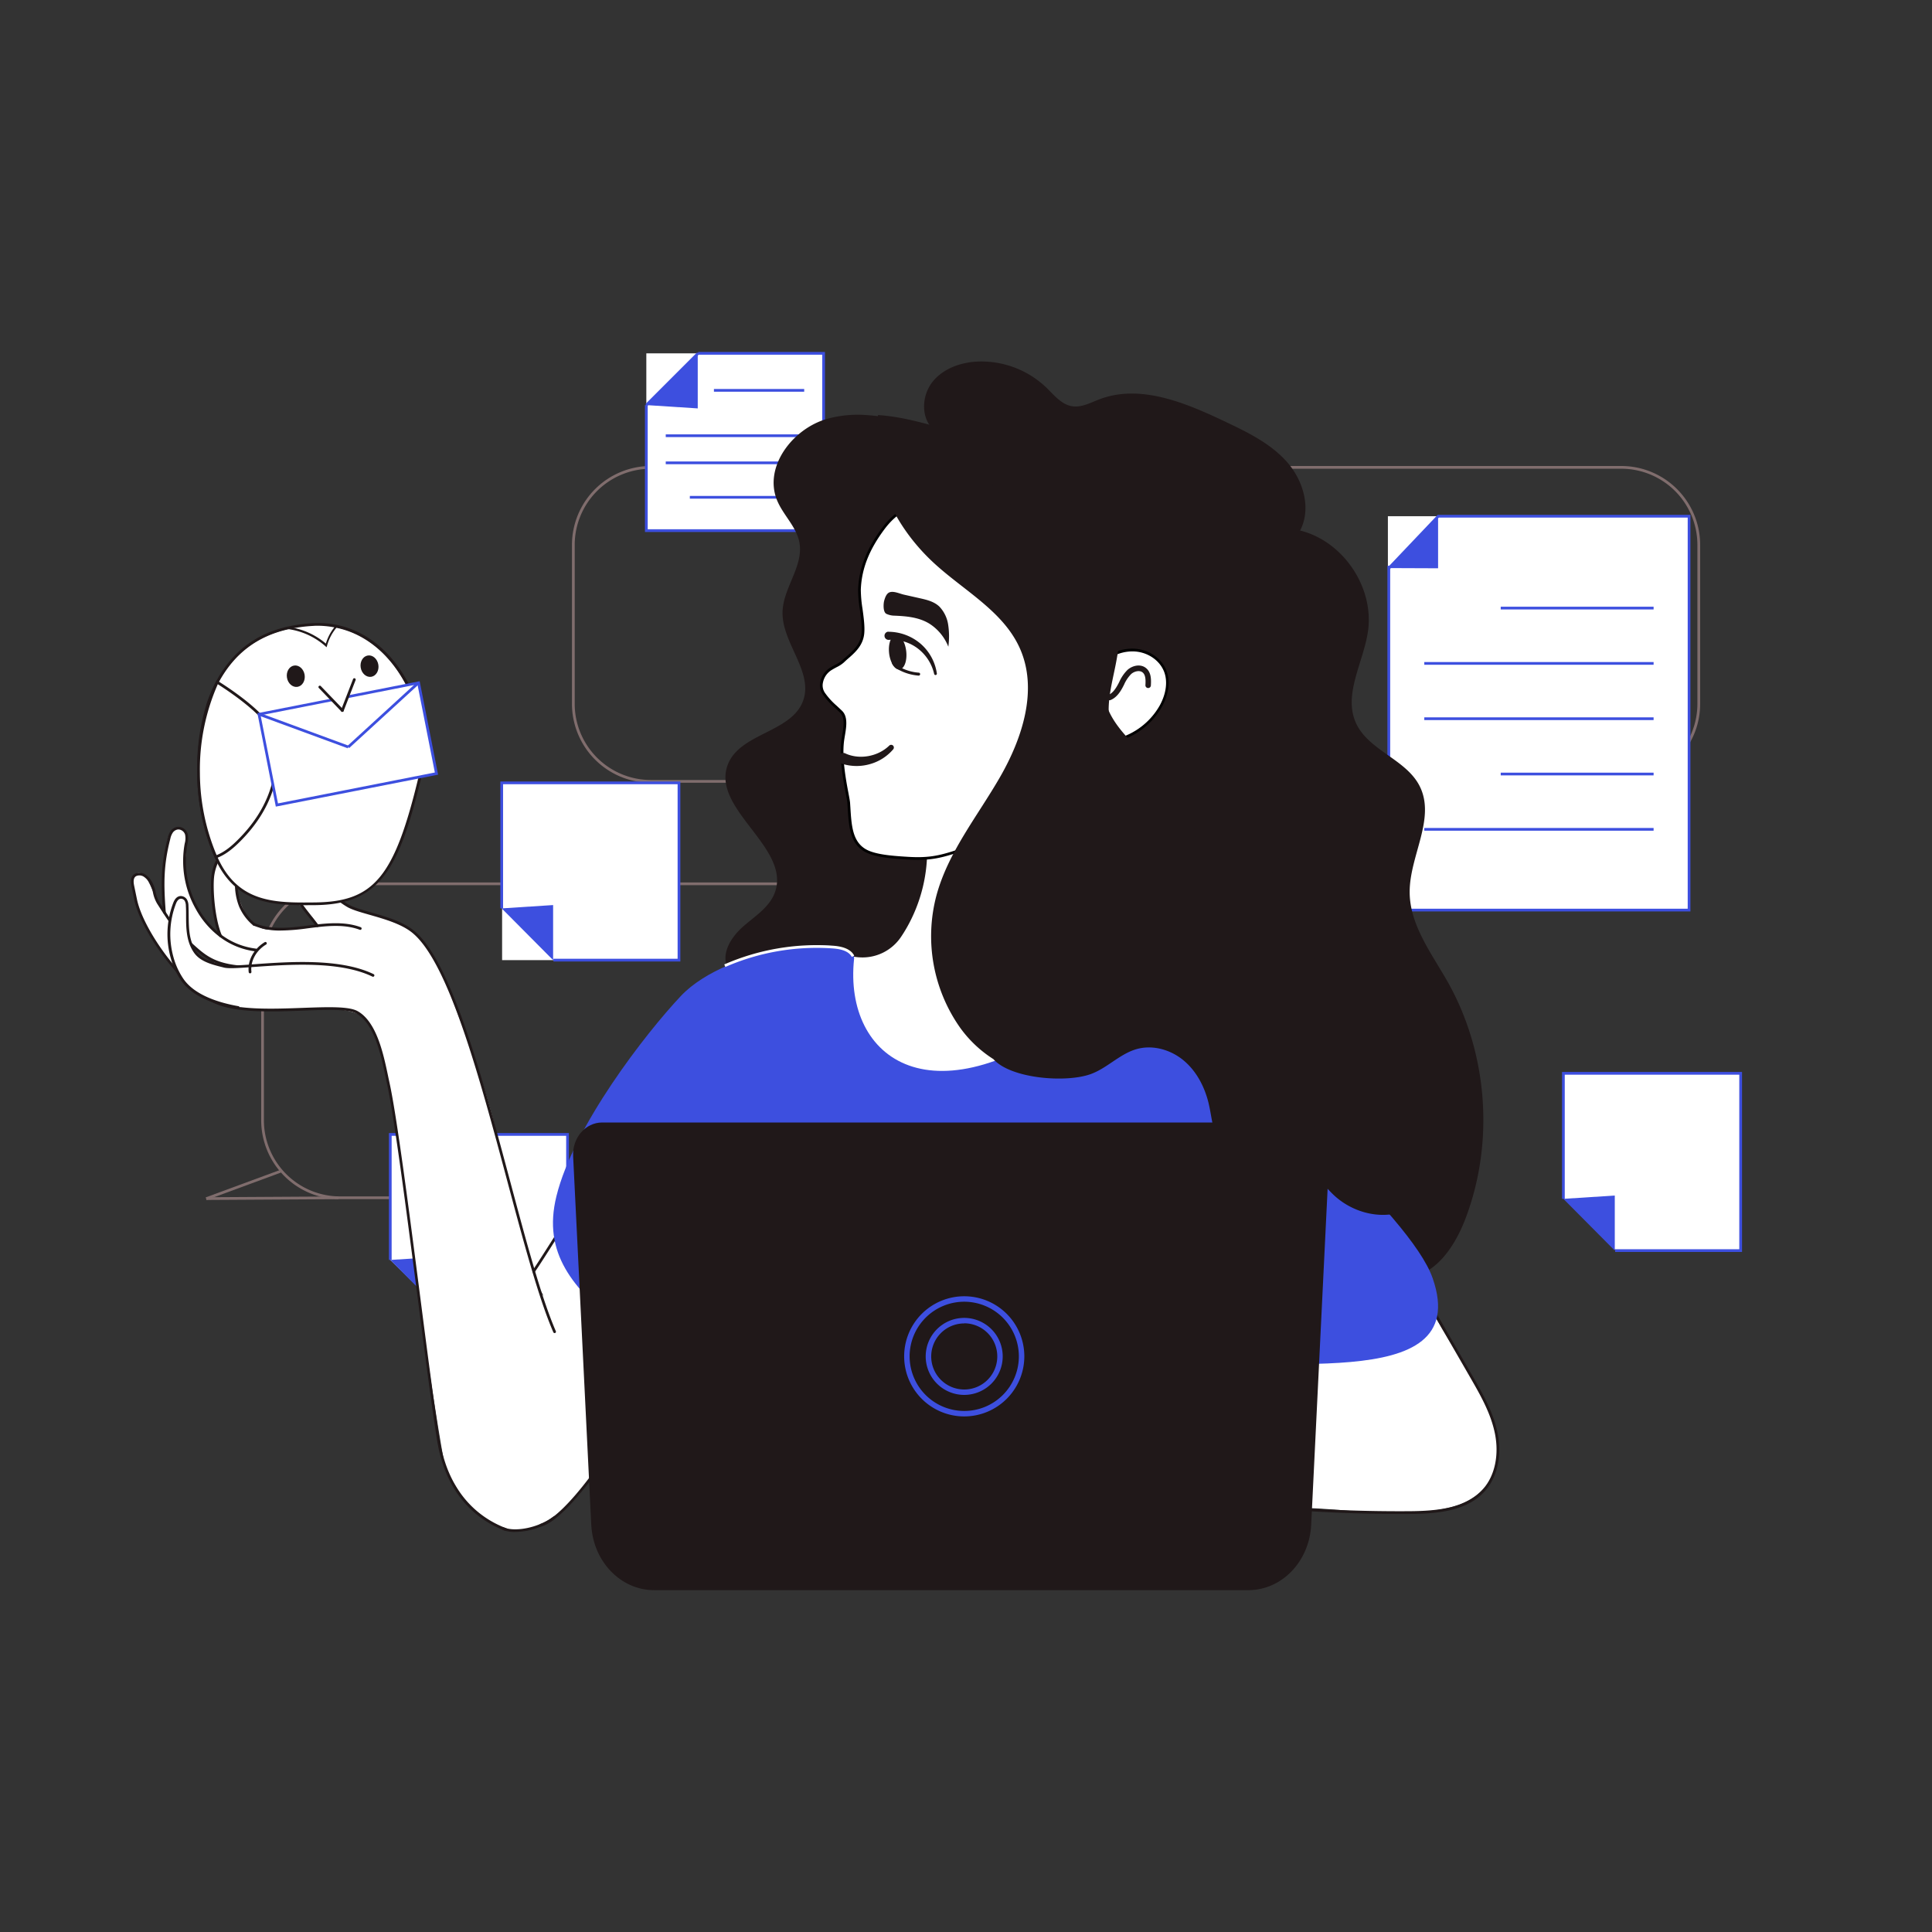 <svg id="Слой_1" data-name="Слой 1" xmlns="http://www.w3.org/2000/svg" viewBox="0 0 1000 1000"><rect x="0" y="0" width="1000" height="1000" fill="#333333" stroke="none"/><defs><style>.cls-1{fill:#fff;}.cls-2{fill:#201819;}.cls-3{fill:#806d6d;}.cls-4{fill:#3d4fdf;}</style></defs><path class="cls-1" d="M763.45,716.28c4.29,8.1,8.62,16.32,10.56,25.27s1.2,18.89-4,26.4c-4.73,6.78-12.6,10.83-20.67,12.63s-14.83,1.91-23.08,2.33c-16.22.84-33.94-1.93-50.11-2.39-7.48-.21-15.5-.61-21.44-5.15-5.17-4-7.8-10.35-9.7-16.58-4.44-14.53-6.19-29.78-6.38-45-.1-8.15.31-16.6,4-23.9,4.72-9.45,14.37-15.69,24.5-18.7s20.87-3.18,31.44-3.34l27.61-.42c12.12-.18,10.32,2.1,15.3,11.48C747.44,690.36,757.39,704.85,763.45,716.28Z"/><path class="cls-2" d="M724.27,783.62a768.92,768.92,0,0,1-127.66-10.7.71.71,0,0,1,.24-1.4,766.56,766.56,0,0,0,132.71,10.67c14.67-.11,29.44-1.58,38.17-11.58,6.14-7,8.34-18,5.9-29.28-2.22-10.3-7.58-19.59-12.76-28.57L693.57,596a.7.7,0,1,1,1.22-.7L762.1,712.05c5.23,9.08,10.64,18.47,12.91,29,2.54,11.73.22,23.14-6.21,30.51-9.1,10.42-24.23,12-39.23,12.06Z"/><path class="cls-3" d="M839.17,405.15H336.86a40.86,40.86,0,0,1-40.81-40.81V282a40.85,40.85,0,0,1,40.81-40.8H839.17A40.84,40.84,0,0,1,880,282v82.32A40.85,40.85,0,0,1,839.17,405.15ZM336.86,242.63A39.43,39.43,0,0,0,297.47,282v82.32a39.44,39.44,0,0,0,39.39,39.4H839.17a39.45,39.45,0,0,0,39.4-39.4V282a39.44,39.44,0,0,0-39.4-39.39Z"/><rect class="cls-1" x="718.37" y="267.19" width="155.88" height="203.87"/><rect class="cls-1" x="334.54" y="182.89" width="91.33" height="91.76"/><path class="cls-3" d="M678.27,620.67H176a40.84,40.84,0,0,1-40.81-40.8V497.55A40.85,40.85,0,0,1,176,456.74H678.27a40.85,40.85,0,0,1,40.81,40.81v82.32A40.85,40.85,0,0,1,678.27,620.67ZM176,458.15a39.45,39.45,0,0,0-39.4,39.4v82.32A39.44,39.44,0,0,0,176,619.26H678.27a39.43,39.43,0,0,0,39.39-39.39V497.55a39.44,39.44,0,0,0-39.39-39.4Z"/><rect class="cls-1" x="259.89" y="405.2" width="91.33" height="91.76"/><polygon class="cls-1" points="836.46 647.31 901.56 647.91 901.56 555.55 809.63 555.55 809.63 620.5 836.46 647.31"/><polygon class="cls-1" points="229.55 678.94 293.38 678.94 293.38 587.18 202.05 587.18 202 652.15 229.55 678.94"/><polygon class="cls-4" points="294.46 679.64 228.78 679.64 228.78 678.23 293.05 678.23 293.05 587.89 202.71 587.89 202.71 652.15 201.29 652.15 201.29 586.47 294.46 586.47 294.46 679.64"/><polygon class="cls-4" points="228.61 678.94 228.61 650.44 202 652.15 228.61 678.94"/><polygon class="cls-4" points="744.35 267.19 744.35 294.14 718.85 294.04 744.35 267.19"/><polygon class="cls-4" points="874.96 471.76 718.14 471.76 718.14 292.85 719.56 292.85 719.56 470.35 873.55 470.35 873.55 267.9 743.96 267.9 743.96 266.48 874.96 266.48 874.96 471.76"/><rect class="cls-4" x="713.09" y="279.91" width="37.03" height="1.41" transform="translate(24.24 617.7) rotate(-46.46)"/><rect class="cls-4" x="776.77" y="314.04" width="79.13" height="1.41"/><rect class="cls-4" x="776.77" y="399.93" width="79.13" height="1.41"/><rect class="cls-4" x="737.21" y="342.67" width="118.69" height="1.41"/><rect class="cls-4" x="737.21" y="371.3" width="118.69" height="1.41"/><rect class="cls-4" x="737.21" y="428.56" width="118.69" height="1.41"/><polygon class="cls-4" points="427 275.36 333.83 275.36 333.83 209.68 335.25 209.68 335.25 273.94 425.59 273.94 425.59 183.6 361.32 183.6 361.32 182.18 427 182.18 427 275.36"/><polygon class="cls-4" points="361.15 182.89 361.15 211.39 334.54 209.67 361.15 182.89"/><rect class="cls-4" x="328.99" y="195.58" width="37.88" height="1.41" transform="translate(-36.89 303.51) rotate(-45)"/><rect class="cls-4" x="369.53" y="201.34" width="46.72" height="1.41"/><rect class="cls-4" x="357.06" y="256.69" width="46.72" height="1.41"/><rect class="cls-4" x="344.59" y="224.83" width="70.08" height="1.41"/><rect class="cls-4" x="344.59" y="238.86" width="70.08" height="1.41"/><polygon class="cls-4" points="352.15 497.67 286.46 497.67 286.46 496.25 350.73 496.25 350.73 405.91 260.39 405.91 260.39 470.18 258.98 470.18 258.98 404.5 352.15 404.5 352.15 497.67"/><polygon class="cls-4" points="286.29 496.96 286.29 468.46 259.68 470.18 286.29 496.96"/><polygon class="cls-4" points="901.67 648.01 835.99 648.01 835.99 646.6 900.25 646.6 900.25 556.26 809.91 556.26 809.91 620.52 808.5 620.52 808.5 554.84 901.67 554.84 901.67 648.01"/><polygon class="cls-4" points="835.81 647.31 835.81 618.81 809.2 620.52 835.81 647.31"/><path class="cls-1" d="M292.23,698.11c-4.93-7.63-7.8-16.51-11.22-26.32-1.2-3.45-8.08-10.19-5.11-13.39S350,540,353.35,538.71"/><path class="cls-2" d="M292.23,698.82a.7.7,0,0,1-.59-.32c-4.59-7.1-7.45-15.38-10.49-24.14l-.81-2.34a21.66,21.66,0,0,0-2.28-3.9c-2.38-3.56-5.09-7.61-2.68-10.2,1.13-1.21,12.49-19.23,25.64-40.09,33.71-53.47,50.11-79,52.08-79.79a.71.71,0,0,1,.5,1.33c-2.46,1.63-31.9,48.32-51.38,79.22-15.24,24.17-24.64,39-25.8,40.3-1.65,1.77.83,5.47,2.82,8.45a22.42,22.42,0,0,1,2.44,4.21l.81,2.34c3,8.69,5.85,16.89,10.34,23.84a.71.71,0,0,1-.21,1A.68.68,0,0,1,292.23,698.82Z"/><path class="cls-2" d="M758.58,630.62c-5.29,13.92-14.7,28.47-29.4,30.79-12.1,1.93-23.55-5.06-34.71-10.07-32.39-14.58-69.59-13.61-104.72-8.36S520,657.48,484.47,658.64s-73.18-7-98.67-31.72c-13.36-12.95-22.79-33.65-13.91-50,6.83-12.58,21.73-17.9,35.13-23,9.82-3.72,29.11-11.46,30.54-23.89s-19.64-19.82-29.11-20.44c-11.82-.76-27.51,1.79-32.06-9.13-3.1-7.44,2.3-15.7,8.38-21s13.5-9.91,16.29-17.48c8.54-23.27-33.37-43.32-24.28-66.39,6.36-16.16,32.78-16.46,38.84-32.72,5.64-15.14-11.06-30.08-10.58-46.22.36-12.49,11.06-23.74,8.7-36-1.55-8.08-8.39-14.06-11.52-21.66-7.08-17.18,7.87-37,25.74-42.15a59.62,59.62,0,0,1,20.5-2c11.49.72,23.1,3.94,34.27,7.14-6.28-6.38-5.55-17.59.1-24.53,4.11-5.05,10.17-8.09,16.6-9.47a39.1,39.1,0,0,1,7.29-.86,48.68,48.68,0,0,1,34.9,13.53c4,3.89,7.81,8.74,13.31,9.62,4.89.77,9.58-1.87,14.2-3.62,21.14-8,44.46,1.83,64.88,11.52,11.6,5.51,23.54,11.27,32.07,20.88s12.8,24.18,6.85,35.55c22.34,5.53,38.44,29.48,35.12,52.24-2.36,16.1-12.91,32.58-6.2,47.4,6.48,14.28,26,18.71,33,32.73,8.35,16.71-5.23,36-5.21,54.69,0,17.24,11.5,32,19.94,47C770.11,545.42,773.5,591.29,758.58,630.62Z"/><path class="cls-1" d="M553.17,478.49c-8-20.88,2-50.26-17.1-61.89-6-3.66-37,3.82-44,4.92s-12.55,8.14-12.24,15.32A80.69,80.69,0,0,1,469.2,480.4q-1.36,2.36-2.88,4.61a24,24,0,0,1-21.81,10.48h-.14c-4.07-.36-8.44-1.78-12.54-1.37-11,1.11-9.26,18.12-5.36,25.07,3.12,5.57-20.7,63.33-14.23,63.61,9.61,17.2,57.49-24.86,76.94-20.58,25.17,5.53,52.21-2.07,72.92-17.4C563.62,522.52,561.14,499.37,553.17,478.49Z"/><path class="cls-1" d="M524.12,261.39c-5.16,4-12.49,3.49-18.71,1.56s-11.35-2.08-17.78-3.06c-11.95-1.81-22.88,3.64-30.17,13.27s-12.19,19.95-12.62,32c-.23,6.37,2.6,17.08,1.68,23.39s-5.58,9.65-10.34,13.89c-1.79,1.58-3.42,2-6.35,3.87-4.07,2.54-6.27,8.68-3.47,12.59,3.32,4.64,4.88,5.49,9,9.47,3.63,3.52,1.34,10.59.78,15.61-1.33,12,3,28.21,3.19,31.6.7,10.53.71,19.91,8.36,24.47,5.23,3.12,15.36,3.64,21.44,4.06,13.76.94,19.26-1.12,32.32-5.56,24.83-8.43,51.54-18.79,68.24-39,9-10.84,14.31-24.35,16.77-38.2a101.24,101.24,0,0,0-7.61-60.17,92.88,92.88,0,0,0-41.94-43.55c-2.81-1.41-6-2.7-9-1.87S522.14,258.94,524.12,261.39Z"/><path d="M475.16,445.06c-1.87,0-3.88-.07-6.11-.22l-1-.07c-6.23-.42-15.65-1-20.74-4.09-7.42-4.42-7.95-12.91-8.56-22.74l-.15-2.29c0-.82-.38-2.52-.78-4.68-1.28-6.73-3.41-18-2.4-27.05.12-1.06.31-2.18.51-3.37.72-4.27,1.53-9.12-1.08-11.65-1.09-1.06-2-1.89-2.8-2.63a37.64,37.64,0,0,1-6.25-6.94,8.12,8.12,0,0,1-1.2-6.41,11.27,11.27,0,0,1,4.87-7.19c1.17-.73,2.13-1.24,3-1.7a15.49,15.49,0,0,0,3.27-2.1c.54-.49,1.09-1,1.63-1.44,4.13-3.59,7.69-6.7,8.48-12,.5-3.43-.16-8.31-.79-13a66.23,66.23,0,0,1-.9-10.28c.4-11.12,4.46-21.42,12.77-32.42,7.85-10.39,19.08-15.33,30.83-13.55,1.84.28,3.57.49,5.26.7a68.19,68.19,0,0,1,12.63,2.39c4.17,1.29,11.88,2.82,17.53-1.06a3,3,0,0,1-.27-2.48c.61-1.9,2.87-3.14,4.78-3.67,3.26-.89,6.65.47,9.54,1.93a93.24,93.24,0,0,1,42.27,43.88,102.23,102.23,0,0,1,7.66,60.6c-2.67,15-8.52,28.33-16.93,38.52-16.88,20.46-44.23,31-68.55,39.24l-1.27.43C490.14,443.16,484.55,445.06,475.16,445.06Zm7.89-184.81c-9.57,0-18.5,4.71-25,13.34-8.13,10.76-12.1,20.8-12.49,31.62a65.12,65.12,0,0,0,.89,10c.65,4.81,1.32,9.78.79,13.42-.86,5.84-4.79,9.27-9,12.89L436.65,343a16.11,16.11,0,0,1-3.55,2.3c-.82.44-1.76.94-2.89,1.65a9.8,9.8,0,0,0-4.23,6.26,6.79,6.79,0,0,0,.95,5.32,36.82,36.82,0,0,0,6.07,6.71c.81.76,1.73,1.6,2.83,2.66,3.14,3.06,2.26,8.29,1.48,12.91-.19,1.15-.38,2.26-.49,3.29-1,8.85,1.12,20,2.38,26.63.43,2.29.74,3.94.8,4.84l.15,2.3c.59,9.43,1.1,17.58,7.87,21.61,4.8,2.87,14,3.49,20.11,3.9l1,.06c13.18.91,18.7-1,30.79-5.08l1.27-.44c24.13-8.19,51.26-18.63,67.91-38.8,8.25-10,14-23.09,16.63-37.87a100.78,100.78,0,0,0-7.56-59.75,91.78,91.78,0,0,0-41.61-43.22c-2.78-1.4-5.74-2.58-8.53-1.82-1.93.53-3.46,1.62-3.81,2.73a1.78,1.78,0,0,0,.44,1.77l.45.57-.57.44c-6.2,4.76-14.78,3.1-19.35,1.68a67,67,0,0,0-12.38-2.34c-1.7-.2-3.45-.42-5.3-.7A29.45,29.45,0,0,0,483.05,260.25Z"/><path class="cls-2" d="M459.89,327a25.88,25.88,0,0,1,16.74,6.31,25.14,25.14,0,0,1,8.29,15.29.71.71,0,0,1-.61.8.72.72,0,0,1-.79-.55,23,23,0,0,0-8.67-13.34A22.31,22.31,0,0,0,460,331.2a2.13,2.13,0,0,1-.34-4.24h.2Z"/><path class="cls-2" d="M458.94,317.79a10.26,10.26,0,0,0,3.37.85c6.39.25,13,.7,18.63,4.1a25,25,0,0,1,9.92,12,40,40,0,0,0-.07-11.25,17.24,17.24,0,0,0-4.57-9.52c-2.75-2.61-6.39-3.48-9.88-4.27l-8.52-1.92c-2.1-.48-5.15-1.95-7.3-1.23-1.64.55-2.4,2.66-2.88,4.43C457.26,312.33,456.91,317,458.94,317.79Z"/><path class="cls-2" d="M466.91,345.93a2.6,2.6,0,0,1-1.28.57,2.57,2.57,0,0,1-1.09-.14,3.46,3.46,0,0,1-1.09-.67,7.53,7.53,0,0,1-1.87-2.59,15.94,15.94,0,0,1-1.38-5c-.55-4.92,1-9.14,3.43-9.43s4.88,3.51,5.43,8.43C469.51,341.07,468.58,344.59,466.91,345.93Z"/><path class="cls-2" d="M476.26,349a.75.75,0,0,1-.75.7h-.06a26.22,26.22,0,0,1-10.91-3.36c-.37-.22-.73-.43-1.09-.67a7.53,7.53,0,0,1-1.87-2.59.74.74,0,0,1,.85,0,23.81,23.81,0,0,0,4.48,2.79,24.46,24.46,0,0,0,8.66,2.3A.75.75,0,0,1,476.26,349Z"/><path class="cls-2" d="M437.62,390c7.05,3.25,16.62,1.76,22.64-4.07a1.41,1.41,0,0,1,2,0,1.44,1.44,0,0,1,.08,1.9,24.49,24.49,0,0,1-12,7.66,25.08,25.08,0,0,1-14.7-.23l0,0a2.83,2.83,0,1,1,1.78-5.38Z"/><path class="cls-2" d="M480.85,247.35c-6.36,7.72-5.68,19.53-.62,28.16s13.63,14.59,22.44,19.33,18.14,8.57,26.29,14.37c12.15,8.66,21.42,22.46,21.44,37.38,0,14.42-8.27,27.41-16.79,39s-17.85,23.45-20.52,37.62c-2.44,12.95,1.19,26.66,8.62,37.55s18.43,19.06,30.48,24.39c21.2,9.38,46.25,10.07,67.62,1.11s38.62-27.67,45-49.95c8.76-30.44-2.57-63-17.31-91.05-15.66-29.77-35.77-57.86-62.72-78s-61.4-31.66-94.63-26.45"/><path class="cls-1" d="M601,365.32a36.81,36.81,0,0,1-23.28,17.84,32.57,32.57,0,0,1-6.06,1L570,379.36l-.36-24.52v0c.45-2.47,1-4.94,1.48-7.37.46-2.17.92-4.37,1.33-6.56a27,27,0,0,1,6.58-3.27,22.37,22.37,0,0,1,8.78-1.1c6.67.55,13.12,4.8,15.44,11.06C605.41,353.34,603.92,359.91,601,365.32Z"/><path d="M571.14,384.87l-1.84-5.5-.36-24.58,0-.1c.4-2.22.87-4.57,1.48-7.4.42-2,.9-4.28,1.32-6.54l0-.29.25-.17a27.67,27.67,0,0,1,6.76-3.35,22.78,22.78,0,0,1,9.06-1.13c7.26.6,13.71,5.22,16,11.51,2,5.3,1.12,12-2.32,18.34a37.69,37.69,0,0,1-23.74,18.19,34.26,34.26,0,0,1-6.19,1Zm-.42-5.63,1.41,4.15a33.29,33.29,0,0,0,5.4-.91A36.24,36.24,0,0,0,600.36,365h0c3.26-6,4.07-12.25,2.24-17.16-2.15-5.79-8.11-10.05-14.84-10.61a21.43,21.43,0,0,0-8.5,1.08,26,26,0,0,0-6.16,3c-.41,2.19-.87,4.38-1.28,6.28-.6,2.82-1.07,5.16-1.47,7.36Z"/><path class="cls-2" d="M668,561.49a23.1,23.1,0,0,1-11.6,3,29.61,29.61,0,0,1-19.63-7.69c-7.09-6.41-11.73-15.9-13.79-28.23A163.32,163.32,0,0,1,621.36,509c-.15-3.5-.31-7.11-.6-10.62C618.41,469.45,607,439.89,587,410.51c-.85-1.25-1.71-2.48-2.58-3.74-5-7.18-10.07-14.53-13.26-22.64l-1.63-4.77a44.47,44.47,0,0,1-1.34-6.59,59.17,59.17,0,0,1,1-17.93v0c.44-2.47,1-4.94,1.47-7.37.46-2.17.93-4.37,1.33-6.56.19-1,.36-1.93.5-2.88,6-38-15.42-79.4-49.91-96.36a3,3,0,1,1,2.62-5.35c37,18.18,59.23,60.62,53.38,101.32-.06.44-.12.88-.2,1.31-.52,3.28-1.2,6.56-1.88,9.74-1.71,8.09-3.32,15.72-2.38,23.38a41.51,41.51,0,0,0,3.11,11.12c3,7.07,7.61,13.72,12.11,20.21.88,1.27,1.74,2.52,2.59,3.78,20.66,30.25,32.38,60.76,34.81,90.71.29,3.62.46,7.29.61,10.84a160.44,160.44,0,0,0,1.58,18.84c1.26,7.54,4.33,18,11.91,24.8,6,5.45,16.3,8.57,24.25,4a3,3,0,1,1,3,5.16Z"/><path class="cls-4" d="M685.32,592.26c-45.57-46.78-71.45-110.52-123.14-70.48-78.94,61.15-125.58,26.53-120.12-25.38,1.48-14-65-7-89.67,19.15C334,535.1,296.93,582.89,288,619.16c-7.27,29.6,8.46,47.73,33.32,67.89,38.18,31,172.21,24.59,230.66,46.22,40.48,18.45,30-18.7,52.9-23.89,47.31-10.69,158.31,14.78,136.71-47.64C735.79,644.84,711.71,619.37,685.32,592.26Z"/><path class="cls-2" d="M574.2,362.43a1.42,1.42,0,0,1-.53-2.73c2.33-.93,3.87-3.4,5-5.45.22-.4.42-.81.63-1.21a20.47,20.47,0,0,1,4.28-6.29c2.48-2.23,6.69-3.32,9.6-.95,2.58,2.09,2.73,5.54,2.51,9a1.39,1.39,0,0,1-1.5,1.32,1.41,1.41,0,0,1-1.32-1.5c.17-2.66.11-5.3-1.47-6.58s-4.33-.58-5.93.86a18.19,18.19,0,0,0-3.65,5.46l-.64,1.25c-1.31,2.48-3.22,5.48-6.41,6.76A1.6,1.6,0,0,1,574.2,362.43Z"/><path class="cls-2" d="M745,596.48c-1.33-7.3-5.82-13.59-10.45-19.38-15.88-19.83-35.22-37.49-45.86-60.56-5.84-12.65-8.88-26.61-16.3-38.4-8.4-13.34-22-22.95-36.9-28.09a91,91,0,0,0-16.52-4,45.92,45.92,0,0,0-1.06-17.36c-3.27-12.73-11.27-23.81-20.56-33.11-11.65-11.67-26.8-23.77-25.93-40.24.48-9.29,6.21-17.51,7.7-26.68,2.63-16.14-8.33-31.5-21.07-41.73s-27.86-17.59-39-29.52c-17-18.12-22.47-46.22-13.61-69.43-6.44,1.38-12.49,4.42-16.61,9.47-5.64,6.94-6.38,18.15-.1,24.53-11.16-3.2-22.78-6.42-34.27-7.14a71.87,71.87,0,0,0-.06,26.52c3.64,19.66,15,37.41,29.81,50.81,15.33,13.88,35.11,24.42,43.6,43.26,9.62,21.36,1.46,46.52-10.22,66.82s-27,39-33,61.66A82.19,82.19,0,0,0,497,532a62.38,62.38,0,0,0,17.19,16.21h0c9,10.13,37.38,12.33,50.13,7.82,8.59-3,15.17-10.49,23.93-13,8.3-2.38,17.56.24,24.23,5.72s10.91,13.52,13,21.9c1.66,6.76,2,13.93,5.07,20.2a26.19,26.19,0,0,0,18.46,14.06c9.67,1.79,20.38-1.9,29.11,2.63,4.82,2.5,8.12,7.1,12.05,10.84,9.44,9,23.81,13,36.09,8.7S747.34,609.28,745,596.48Z"/><path class="cls-1" d="M325.64,670.08c-5.54-14.1-41.27,12-46.45-2.43-5.53-15.41-15.93-40.34-18.22-58.89-4.15-33.38-17.56-67.08-29.49-98.53-3.46-9.13-7.88-18.74-15.36-25.91-9-8.55-30.34-11.55-44.19-19.84-6.16-3.69-22.39-13.4-19.33.6.71,3.22,9.49,8,11.64,14.1.27.78-10.28.81-15.56,1.42-12.45,1.45-12.21.32-17.7-2.18-2-.91-6-7.44-9.34-20.45-.92-3.61-5.73-16-8.9-14.05-1.63,1-2.88,11.11-2.81,17.05s1.09,13.29,4.17,23.35c.35,1.12-10.61-7.56-16.31-23.8-5.34-15.2,2.85-30-4.14-31.65-7.71-1.83-6.9,8.05-8.64,18-1.43,8.18-1.19,15.66.1,25.38.11.82-1.85-1.75-3.76-6C78.91,461,76.19,453.49,74,452.4c-6.38-3.14-7.65,7.28.26,24.32,4.48,9.68,12.07,18.89,16.92,25.3,2.59,3.42,4,6.82,4.61,7.36,20.53,19.08,51.77,12.31,73.82,12.67,12,.19,17.71,3.61,18.11,4,4.53,5,6.85,10.34,9.47,19.42,9.43,32.69,12,75.89,16.47,101,2.83,16,2.73,24.88,5.73,44.23,3.17,20.52,6,40.92,10.65,67.18.68,3.85,8.18,15.21,10.34,18.65,1.16,1.84,9.34,10.35,18.62,13.95,8,3.12,16.87,1.86,22.37-1.71,17.17-11.13,22.67-20.4,24.13-24.93C310,749.67,333.53,690.12,325.64,670.08ZM110.39,498.21c-.72,1.08-4.16-.92-6.86-2.74s-4.56-3.75-3.83-4.83,2.57,1.09,5.27,2.9S111.11,497.14,110.39,498.21Z"/><path class="cls-2" d="M287.06,690a.71.71,0,0,1-.65-.42c-7.55-17.39-15.4-46.72-23.71-77.78-14.28-53.38-30.47-113.88-49.44-129.11-5.69-4.56-14.36-7-22-9.2-4.86-1.39-9.06-2.58-11.63-4.1-5.07-3-9.17-7-13.13-11-2-1.93-4-3.93-6.09-5.77-.38-.32-1-1-1.76-1.74-1.69-1.74-6.13-6.29-7.49-6.29h-.09a1,1,0,0,0-.71.55c-1.39,2.32-.07,10,.88,12.77,2.21,6.42,5.88,11,10.12,16.38,1.13,1.42,2.28,2.87,3.44,4.41a.7.7,0,0,1-.13,1,.7.7,0,0,1-1-.14c-1.16-1.52-2.31-3-3.43-4.38-4.14-5.22-8.05-10.15-10.34-16.8-.68-2-2.66-10.78-.77-13.95a2.46,2.46,0,0,1,1.7-1.23c1.67-.28,4.38,2.14,8.82,6.69.72.74,1.35,1.38,1.67,1.66,2.15,1.87,4.19,3.89,6.16,5.84,3.91,3.85,7.94,7.84,12.86,10.74,2.42,1.43,6.53,2.6,11.3,4,7.77,2.21,16.58,4.71,22.49,9.46,19.34,15.52,35.59,76.26,49.93,129.85,8.29,31,16.13,60.28,23.64,77.58a.71.71,0,0,1-.37.93A.66.66,0,0,1,287.06,690Z"/><path class="cls-2" d="M114.11,485a.71.71,0,0,1-.66-.44c-4.18-10.12-4.88-26.89-3.85-32.28a26.36,26.36,0,0,1,8.55-15.47A10.4,10.4,0,0,1,122,434.6a5.66,5.66,0,0,1,4.77.62,4.34,4.34,0,0,1,1.58,4.43,11.9,11.9,0,0,1-1.44,3.45l-.29.54a30,30,0,0,0-1.53,25.1,24.57,24.57,0,0,0,6.82,9.14.71.71,0,0,1,.08,1,.72.72,0,0,1-1,.07,26,26,0,0,1-7.22-9.69,31.37,31.37,0,0,1,1.6-26.29l.3-.55a10.73,10.73,0,0,0,1.29-3,3,3,0,0,0-1-3,4.33,4.33,0,0,0-3.57-.41,9.22,9.22,0,0,0-3.34,2A25.32,25.32,0,0,0,111,452.57c-1,5.37-.16,22,3.77,31.48a.71.71,0,0,1-.38.93A.86.86,0,0,1,114.11,485Z"/><path class="cls-2" d="M145.41,481.64a35.14,35.14,0,0,1-14.22-2.58.71.71,0,0,1,.56-1.3c8,3.47,17.35,2.63,27.05,1.37,9-1.16,19.14-2.47,27.87.78a.71.71,0,1,1-.49,1.33c-8.41-3.14-18-1.9-27.2-.7A106.86,106.86,0,0,1,145.41,481.64Z"/><path class="cls-2" d="M261.72,792.36a.69.69,0,0,1-.24-.05c-11-4.06-30.06-15.48-35.16-46.34-2.53-15.34-6.33-44.7-10.34-75.78-5.62-43.49-12-92.78-15.8-109.86-.24-1.11-.5-2.32-.77-3.59-2.26-10.73-5.68-27-15-32.15-4.19-2.35-15-2-27.56-1.49-15.71.57-33.51,1.22-44.6-3.27-17.08-6.92-39.26-37.26-42.73-54l-1.48-7.1c-.25-1.22-1-4.9,1.76-6.47a5.57,5.57,0,0,1,5.31.31A10.5,10.5,0,0,1,78.39,456a17.62,17.62,0,0,1,2.17,5.72,16.79,16.79,0,0,0,1.92,5.2l1.11,1.74C87.74,475.11,92,481.81,98,487c.76.66,1.48,1.31,2.2,1.95,6.63,5.95,11.87,10.64,29.33,11.12a.71.71,0,1,1,0,1.42c-18-.5-23.39-5.35-30.24-11.49-.7-.63-1.42-1.27-2.18-1.93C91,482.74,86.6,476,82.4,469.4l-1.11-1.74a18.3,18.3,0,0,1-2.1-5.61,16.35,16.35,0,0,0-2-5.29,9.11,9.11,0,0,0-2.8-3,4.13,4.13,0,0,0-3.9-.29c-1.27.72-1.61,2.29-1.06,4.94l1.47,7.1c3.41,16.46,25.15,46.23,41.88,53,10.81,4.37,28.45,3.73,44,3.16,12.75-.46,23.77-.86,28.3,1.68,9.86,5.51,13.36,22.1,15.68,33.08.26,1.27.52,2.48.76,3.58,3.82,17.14,10.2,66.47,15.82,110,4,31.06,7.81,60.41,10.34,75.73C232.7,775.9,251.31,787,262,791a.71.71,0,0,1,.42.91A.72.72,0,0,1,261.72,792.36Z"/><path class="cls-2" d="M132.4,492.44h-.09a38.5,38.5,0,0,1-18.63-7.54,45.51,45.51,0,0,1-12.25-14.23,50.51,50.51,0,0,1-5.88-33.76l.09-.44A9.66,9.66,0,0,0,95.8,432a3.76,3.76,0,0,0-3.54-2.68A3.86,3.86,0,0,0,89.42,431a8.92,8.92,0,0,0-1.26,3.14c-3.46,13.5-3.52,23-2.35,38.11a.71.71,0,0,1-1.41.11c-1.18-15.23-1.12-24.88,2.39-38.57a10.12,10.12,0,0,1,1.48-3.63,5.25,5.25,0,0,1,3.94-2.2,5.11,5.11,0,0,1,4.94,3.7,10.89,10.89,0,0,1-.12,5.08l-.08.43A49.06,49.06,0,0,0,102.66,470a44.06,44.06,0,0,0,11.87,13.79A37.16,37.16,0,0,0,132.48,491a.71.71,0,0,1-.08,1.41Z"/><path class="cls-1" d="M123.18,521.5c-11.06-1.94-23.13-6.1-28.86-14.39a38.05,38.05,0,0,1-5.26-11.43,44.94,44.94,0,0,1,1.28-28.13c.52-1.37,1.44-3,3.13-3.06A3.06,3.06,0,0,1,96.2,466a6.1,6.1,0,0,1,.64,2.88c.39,8.07-.74,16.71,4,23.7,3.14,4.63,9.14,6.06,15.11,7.55,8,2,52.54-7.15,77,4.68"/><path class="cls-2" d="M123.18,522.21h-.12c-10-1.75-23.12-5.72-29.32-14.69a38.71,38.71,0,0,1-5.36-11.64,45.32,45.32,0,0,1,1.3-28.57c.84-2.23,2.1-3.42,3.75-3.52a3.83,3.83,0,0,1,3.38,1.88,6.72,6.72,0,0,1,.74,3.19c.08,1.68.1,3.4.11,5.06.06,6.35.13,12.91,3.78,18.28,2.94,4.33,8.49,5.71,14.37,7.18l.33.08c2.33.58,8.19.16,15.6-.38,17.66-1.27,44.35-3.21,61.58,5.11a.71.71,0,1,1-.62,1.27c-16.89-8.15-43.35-6.23-60.86-5-7.83.57-13.5,1-16,.34l-.33-.09c-5.88-1.46-12-3-15.2-7.75-3.9-5.73-4-12.51-4-19.06,0-1.65,0-3.36-.11-5a5.56,5.56,0,0,0-.55-2.55,2.34,2.34,0,0,0-2.08-1.18c-1,.07-1.88.94-2.51,2.61a43.9,43.9,0,0,0-1.26,27.68,37.67,37.67,0,0,0,5.16,11.23c5.92,8.56,18.71,12.39,28.4,14.1a.7.7,0,0,1-.12,1.4Z"/><path class="cls-2" d="M280,790.14a.7.7,0,0,1-.67-.51.71.71,0,0,1,.47-.88c25.41-7.5,91.83-128.18,94.68-163.7a.73.73,0,0,1,.76-.65.71.71,0,0,1,.65.76c-1.57,19.53-20.81,60.89-39.18,93.22-18.17,32-42.56,67.61-56.51,71.73A.64.64,0,0,1,280,790.14Z"/><path class="cls-2" d="M129.44,503.8a.71.71,0,0,1-.71-.62c-.69-5.95,2.53-12,8.22-15.48a.71.71,0,1,1,.73,1.21c-5.21,3.17-8.17,8.7-7.54,14.1a.72.72,0,0,1-.62.79Z"/><path class="cls-1" d="M217.39,402.06c-12.09,50.31-22.29,65.4-54.44,65.73-21.5.22-40.6-.06-51.22-24.28a110.61,110.61,0,0,1-9-43.25c0-1.09,0-2.18,0-3.26.12-11.49,1.59-22.56,4.8-32.4a69.25,69.25,0,0,1,4.84-11.48c7.38-13.69,18.55-24,36.63-28.1a79.78,79.78,0,0,1,13-1.76,46.68,46.68,0,0,1,12.1.87c15.35,3.16,28.43,14,36.86,30.37.13.24.26.48.37.73.35.68.68,1.36,1,2.06C217.81,368.93,217.57,401.32,217.39,402.06Z"/><path class="cls-2" d="M157.5,468.53c-18.31,0-36.39-1.89-46.42-24.74a111.87,111.87,0,0,1-9-43.52c0-1.1,0-2.19,0-3.28a109.83,109.83,0,0,1,4.83-32.61,69.58,69.58,0,0,1,4.9-11.59c8.29-15.39,20.43-24.7,37.09-28.46A81.06,81.06,0,0,1,162,322.55a48,48,0,0,1,12.28.88c15.5,3.2,28.77,14.11,37.34,30.75a7.65,7.65,0,0,1,.4.76c.33.65.67,1.35,1,2.05,5.56,11.9,5.31,44.23,5.07,45.24h0c-11.68,48.6-21.76,65.92-55.12,66.27Zm7.26-144.64c-.89,0-1.79,0-2.68.08a79.23,79.23,0,0,0-12.87,1.74c-16.25,3.67-28.08,12.74-36.16,27.75a68,68,0,0,0-4.8,11.36A108.3,108.3,0,0,0,103.48,397c0,1.07,0,2.15,0,3.24a110.37,110.37,0,0,0,8.9,43c10.65,24.27,30,24.07,50.57,23.86,30.68-.32,41.23-13.11,53.74-65.16.17-1.52.37-32.93-5-44.33-.32-.69-.65-1.37-1-2-.12-.26-.23-.49-.35-.7-8.4-16.28-21.32-26.94-36.39-30A46.12,46.12,0,0,0,164.76,323.89Zm52.63,78.17h0Zm0,0h0Z"/><ellipse class="cls-2" cx="153.07" cy="350.01" rx="4.63" ry="5.58" transform="translate(-53.74 28.82) rotate(-9.16)"/><ellipse class="cls-2" cx="191.24" cy="344.82" rx="4.63" ry="5.58" transform="translate(-52.43 34.82) rotate(-9.16)"/><path class="cls-2" d="M174.33,408.63c-9.33,0-20-3.29-31.83-9.87-1.13-.61-2.3-1.29-3.48-2a173.67,173.67,0,0,1-18.16-12.65c-7.07-5.6-11.64-11.88-13.6-18.68-.07-.23-.13-.46-.2-.69l0-.16,0-.15A69.94,69.94,0,0,1,112,352.87c8.26-15.34,20.36-24.62,37-28.36l.09,0h.1a37.49,37.49,0,0,1,19.48,8.61,24.59,24.59,0,0,1,5.15-9.34l.21-.22.29.06c15.33,3.15,28.47,13.91,37,30.29l.55-.12,0,.62-.53,0h.53c0,.25,0,.52,0,.78,0,1,.06,1.94.06,2.93,0,16.38-5.45,37.08-20.68,46A32.87,32.87,0,0,1,174.33,408.63Zm-66.2-44c.05.17.09.33.15.5,1.9,6.61,6.35,12.71,13.24,18.17a172,172,0,0,0,18,12.57c1.17.71,2.32,1.37,3.44,2,19.46,10.8,35.52,12.63,47.73,5.44,14.85-8.73,20.15-29,20.16-45.12,0-1,0-1.94-.06-2.9v-.17l-.13,0-.19-.37c-8.34-16.18-21.19-26.84-36.19-30a24.47,24.47,0,0,0-5,9.47l-.24.79-.62-.54a36.67,36.67,0,0,0-19.44-8.87c-16.26,3.69-28.09,12.79-36.19,27.82A68.53,68.53,0,0,0,108.13,364.61Z"/><path class="cls-1" d="M140.35,409.29c-3.34,9.91-9.48,18.73-16.92,26.07-3.16,3.13-6.63,6.06-10.72,7.77-.33.14-.65.25-1,.38a114.33,114.33,0,0,1,.7-90.39c3.28,2,24.53,15.57,28.09,25.4S143.69,399.39,140.35,409.29Z"/><path class="cls-2" d="M111.35,444.42l-.27-.62a112,112,0,0,1-9-43.53c-.18-17,3.19-33.38,9.72-47.44l.34-.73.68.42c2.51,1.55,24.65,15.45,28.39,25.76,3.46,9.55,3.4,20.65-.17,31.24h0c-3.17,9.42-8.93,18.28-17.1,26.35-2.71,2.68-6.4,6-10.94,7.91l-.7.28Zm1.38-90.27a109.48,109.48,0,0,0-9.26,46.11,110.66,110.66,0,0,0,8.64,42.35l.32-.13c4.32-1.81,7.88-5,10.5-7.62,8-7.91,13.65-16.59,16.75-25.79h0c3.47-10.29,3.53-21.06.18-30.3S116.75,356.69,112.73,354.15Zm27.62,55.14h0Z"/><polygon class="cls-1" points="225.9 400.38 221.16 401.32 143.32 416.67 141.27 406.27 139.3 396.31 134.05 369.67 134.09 369.67 171.85 362.22 172.24 362.14 179.72 360.67 179.95 360.62 211 354.5 211.34 354.43 216.63 353.39 225.9 400.38"/><path class="cls-4" d="M142.76,417.5l-9.55-48.45L134,369l83.22-16.41,9.54,48.38Zm-7.88-47.27,9,45.61,81.2-16-9-45.61Z"/><line class="cls-1" x1="134.05" y1="369.67" x2="180.24" y2="386.66"/><rect class="cls-4" x="156.44" y="353.56" width="1.42" height="49.22" transform="translate(-252.03 395.05) rotate(-69.8)"/><polygon class="cls-1" points="165.37 354.91 177.31 367.46 183.25 350.8 165.37 354.91"/><line class="cls-1" x1="216.63" y1="353.38" x2="180.24" y2="386.66"/><rect class="cls-4" x="173.78" y="369.32" width="49.32" height="1.42" transform="translate(-197.78 231.06) rotate(-42.47)"/><path class="cls-2" d="M177.19,368.47a.74.74,0,0,1-.51-.22L165,356.07a.71.71,0,0,1,1-1l11.72,12.18a.71.71,0,0,1-.51,1.2Z"/><path class="cls-2" d="M177.19,368.47a.8.8,0,0,1-.26-.05.71.71,0,0,1-.4-.92l6.21-16a.7.7,0,0,1,.91-.41.71.71,0,0,1,.41.92l-6.21,16A.71.71,0,0,1,177.19,368.47Z"/><path class="cls-1" d="M375.45,500.49l-.57-1.3a119.38,119.38,0,0,1,56-9.71c3.8.26,9.1,1.09,11.28,5.17l-1.25.67c-1.84-3.47-6.66-4.19-10.13-4.43A118,118,0,0,0,375.45,500.49Z"/><path class="cls-1" d="M375.09,671.25c-14.33-23-16.1-53.73-4.51-78.25l1.28.61c-11.39,24.09-9.65,54.27,4.43,76.89Z"/><path class="cls-1" d="M621.91,625.53a52.09,52.09,0,0,1-4.6-7.66c-2.62-5-5.1-9.79-12.81-15.61l.85-1.13c8,6,10.63,11.13,13.21,16.08a50.68,50.68,0,0,0,4.48,7.47Z"/><path class="cls-2" d="M678.67,789.23c-.94,19-15.21,33.83-32.51,33.83H338.55c-17.3,0-31.58-14.86-32.51-33.83l-9.39-190.8C296.18,589,303,581,311.67,581H673c8.63,0,15.48,8,15,17.41Z"/><path class="cls-4" d="M499.09,733.14a31.1,31.1,0,1,1,31.1-31.1A31.13,31.13,0,0,1,499.09,733.14Zm0-59.37A28.27,28.27,0,1,0,527.36,702,28.3,28.3,0,0,0,499.09,673.77Z"/><path class="cls-4" d="M499.09,722A19.93,19.93,0,1,1,519,702,19.94,19.94,0,0,1,499.09,722Zm0-37a17.1,17.1,0,1,0,17.1,17.1A17.12,17.12,0,0,0,499.09,684.94Z"/><path class="cls-2" d="M266.66,792.94a16.23,16.23,0,0,1-6.25-1A.69.69,0,0,1,260,791a.71.71,0,0,1,.92-.38c5.52,2.34,17.66.37,25.67-5.77a.71.71,0,0,1,.86,1.12A36.42,36.42,0,0,1,266.66,792.94Z"/><rect class="cls-3" x="105.46" y="612.61" width="41.1" height="1.41" transform="translate(-204.41 81.47) rotate(-20.24)"/><rect class="cls-3" x="106.72" y="619.49" width="68.42" height="1.41" transform="translate(-3.63 0.84) rotate(-0.34)"/></svg>